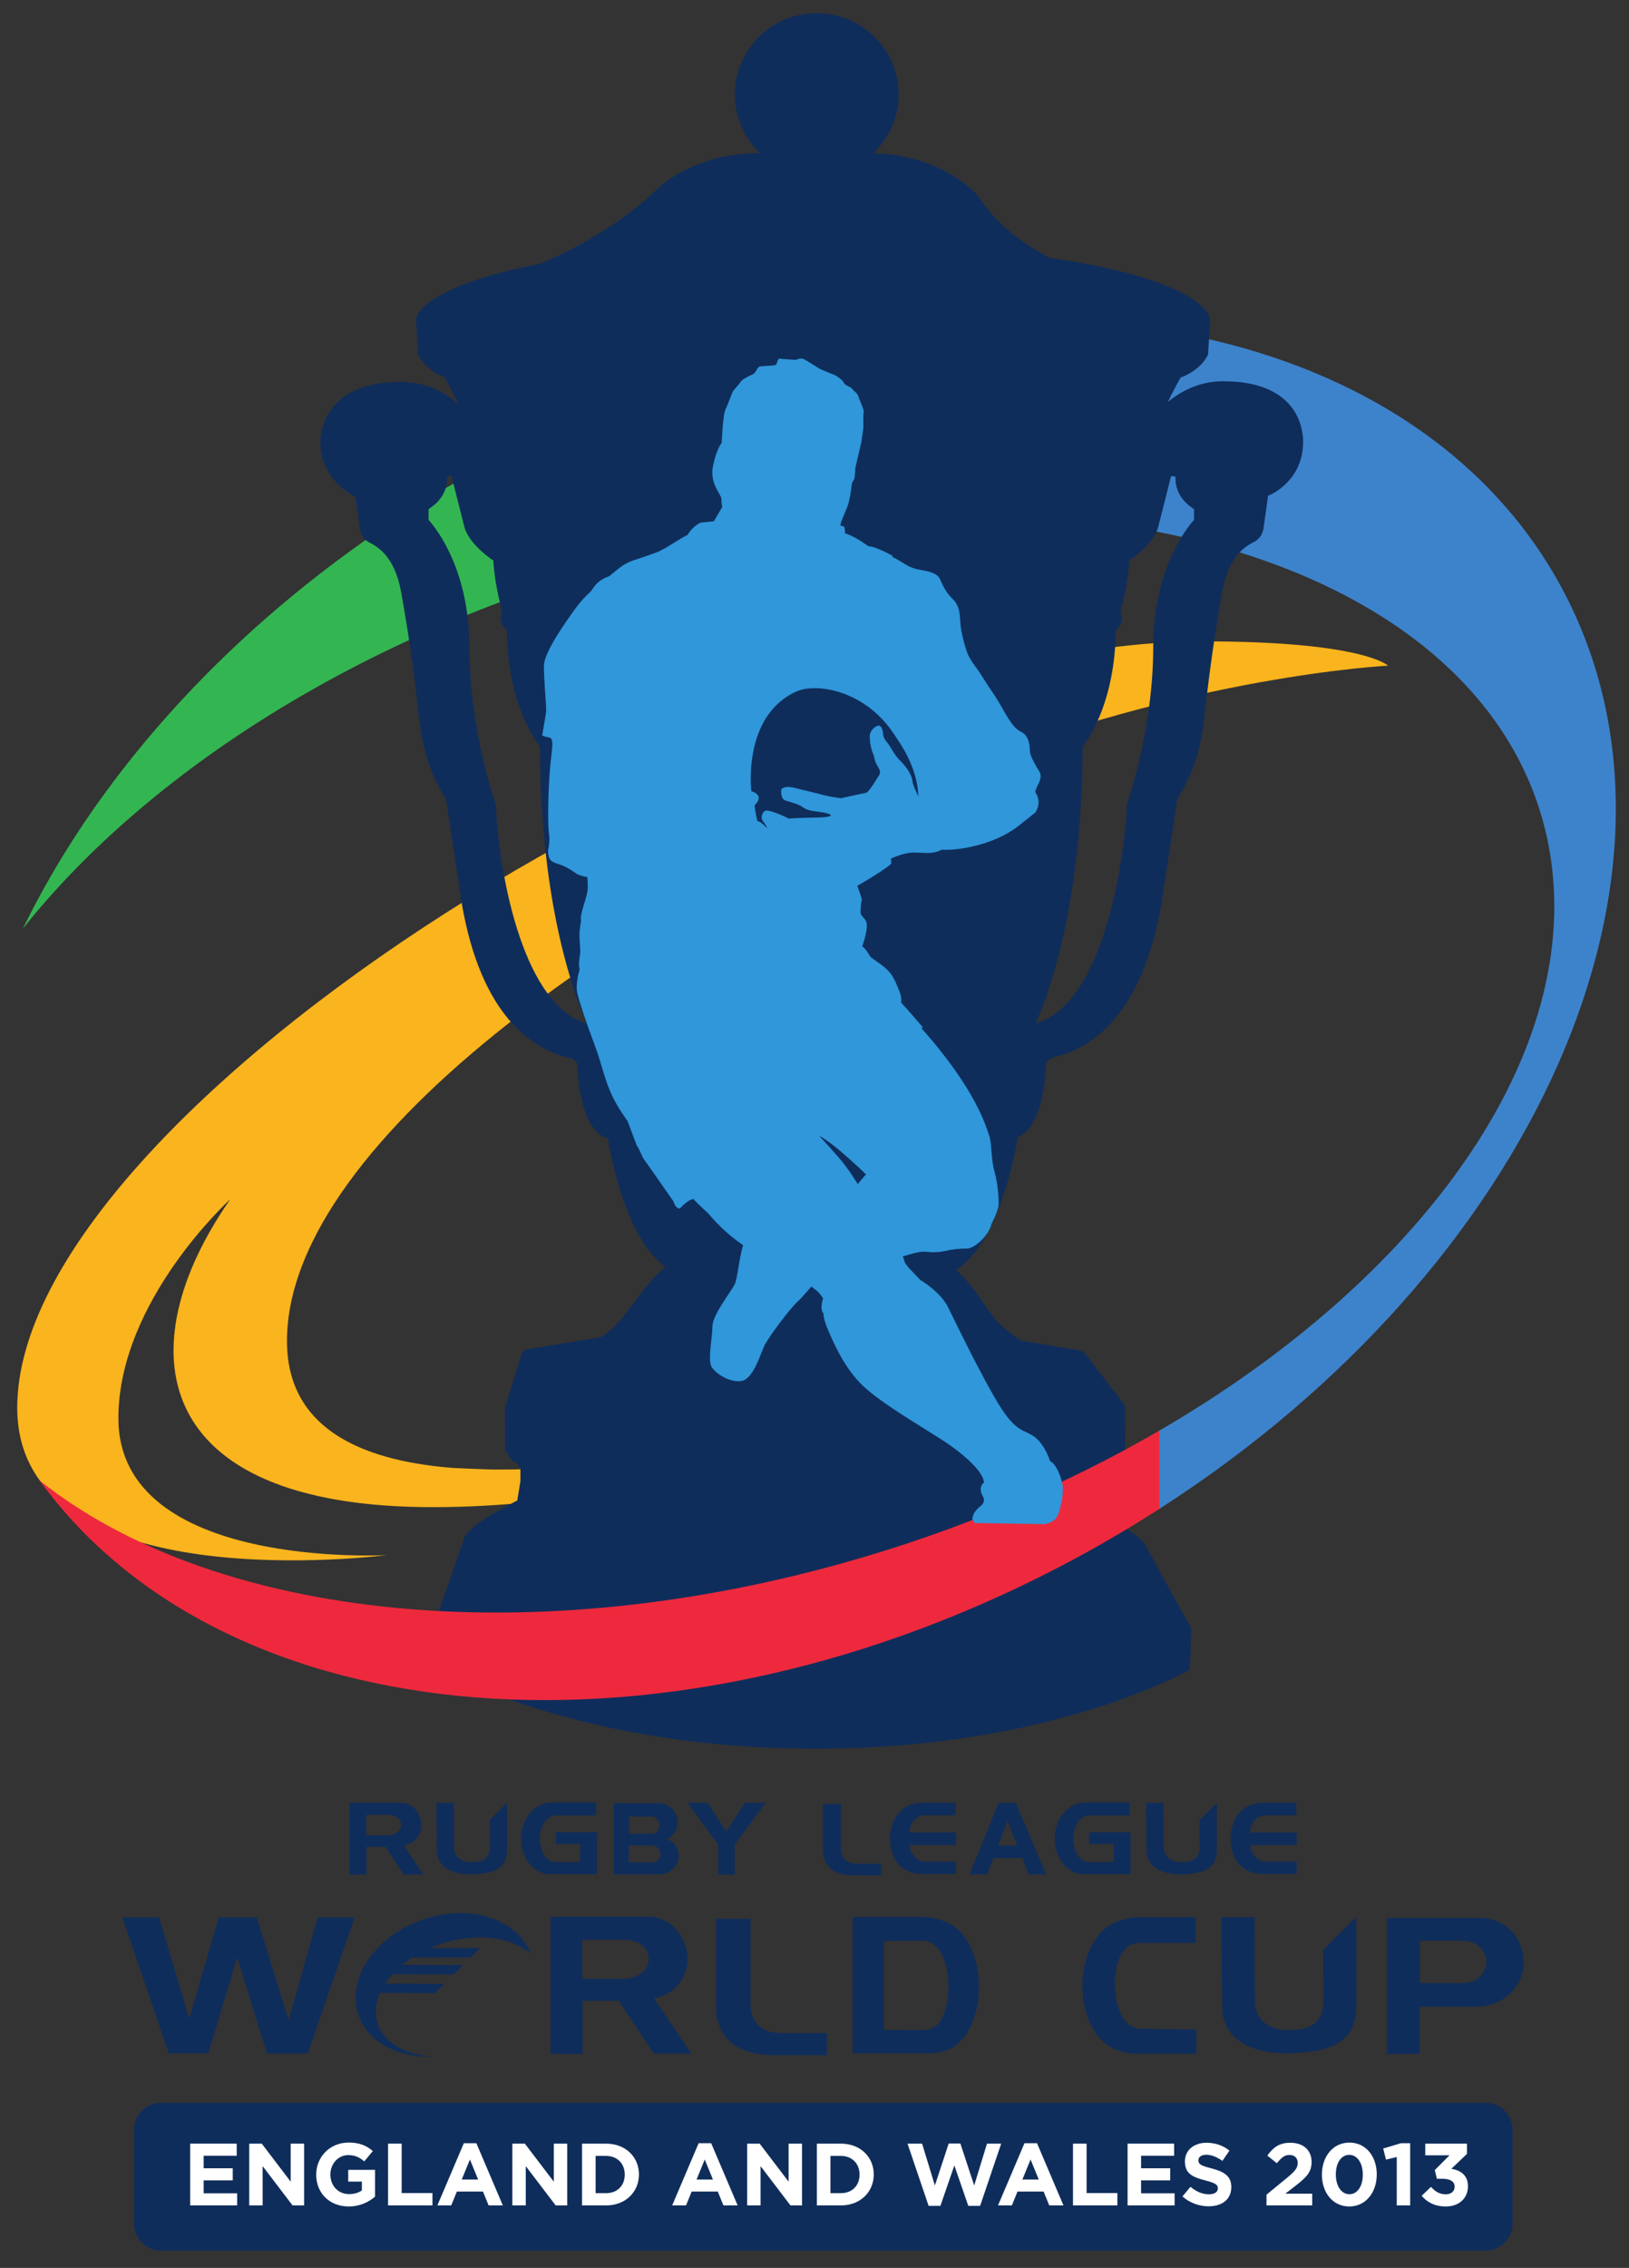 <?xml version="1.0" encoding="UTF-8" standalone="no"?>
<!-- Created with Inkscape (http://www.inkscape.org/) -->

<svg
   xmlns:dc="http://purl.org/dc/elements/1.1/"
   xmlns:cc="http://creativecommons.org/ns#"
   xmlns:rdf="http://www.w3.org/1999/02/22-rdf-syntax-ns#"
   xmlns:svg="http://www.w3.org/2000/svg"
   xmlns="http://www.w3.org/2000/svg"
   version="1.1"
   width="189"
   height="263"
   id="svg2"
   xml:space="preserve"><rect width="100%" height="100%" fill="#333333" stroke="none"/><defs
     id="defs6"><clipPath
       id="clipPath16"><path
         d="m -519.051,514.494 124.243,-794.51 1299.832,203.263 -124.243,794.51"
         id="path18" /></clipPath><clipPath
       id="clipPath22"><path
         d="m 42.52,637.795 841.89,0 0,-596.842 -841.89,0 0,596.842 z"
         id="path24" /></clipPath><clipPath
       id="clipPath28"><path
         d="m 34.016,646.299 858.898,0 0,-612.284 -858.898,0 0,612.284 z"
         id="path30" /></clipPath><clipPath
       id="clipPath34"><path
         d="M 0.03,680.34 926.97,680.34 926.97,0 0.03,0 l 0,680.34 z"
         id="path36" /></clipPath><clipPath
       id="clipPath46"><path
         d="m 344.53,64.471 c 12.233,-34.076 -9.367,-77.069 -55.137,-120.871 22.062,41.443 28.397,83.361 14.883,121.002 -7.159,19.941 -19.382,37.268 -35.741,51.826 39.687,-9.029 66.806,-26.361 75.995,-51.957"
         id="path48" /></clipPath><clipPath
       id="clipPath52"><path
         d="m -519.051,514.494 124.243,-794.51 1299.832,203.263 -124.243,794.51"
         id="path54" /></clipPath><clipPath
       id="clipPath58"><path
         d="m 42.52,637.795 841.89,0 0,-596.842 -841.89,0 0,596.842 z"
         id="path60" /></clipPath><clipPath
       id="clipPath64"><path
         d="m 34.016,646.299 858.898,0 0,-612.284 -858.898,0 0,612.284 z"
         id="path66" /></clipPath><clipPath
       id="clipPath70"><path
         d="M 0.03,680.34 926.97,680.34 926.97,0 0.03,0 l 0,680.34 z"
         id="path72" /></clipPath><linearGradient
       x1="0"
       y1="0"
       x2="1"
       y2="0"
       id="linearGradient76"
       gradientUnits="userSpaceOnUse"
       gradientTransform="matrix(57.346,-159.728,159.728,57.346,275.687,118.998)"
       spreadMethod="pad"><stop
         id="stop78"
         style="stop-color:#00adef;stop-opacity:1"
         offset="0" /><stop
         id="stop80"
         style="stop-color:#0f2d5b;stop-opacity:1"
         offset="1" /></linearGradient><clipPath
       id="clipPath88"><path
         d="m -519.051,514.494 124.243,-794.51 1299.832,203.263 -124.243,794.51"
         id="path90" /></clipPath><clipPath
       id="clipPath94"><path
         d="m 42.52,637.795 841.89,0 0,-596.842 -841.89,0 0,596.842 z"
         id="path96" /></clipPath><clipPath
       id="clipPath100"><path
         d="m 34.016,646.299 858.898,0 0,-612.284 -858.898,0 0,612.284 z"
         id="path102" /></clipPath><clipPath
       id="clipPath106"><path
         d="M 0.03,680.34 926.97,680.34 926.97,0 0.03,0 l 0,680.34 z"
         id="path108" /></clipPath><clipPath
       id="clipPath118"><path
         d="m 34.016,646.299 858.898,0 0,-612.284 -858.898,0 0,612.284 z"
         id="path120" /></clipPath><clipPath
       id="clipPath124"><path
         d="M 0.03,680.34 926.97,680.34 926.97,0 0.03,0 l 0,680.34 z"
         id="path126" /></clipPath><clipPath
       id="clipPath180"><path
         d="m 636.368,566.863 -227.706,0 0,-318.565 227.706,0 0,318.565 z"
         id="path182" /></clipPath><clipPath
       id="clipPath364"><path
         d="m 34.016,646.299 858.898,0 0,-612.284 -858.898,0 0,612.284 z"
         id="path366" /></clipPath><clipPath
       id="clipPath370"><path
         d="M 0.03,680.34 926.97,680.34 926.97,0 0.03,0 l 0,680.34 z"
         id="path372" /></clipPath></defs><g
     transform="matrix(1.25,0,0,-1.25,-388.313,604.001)"
     id="g10"><path
       d="m 403.348,355.976 c 0,0 -26.158,-12.599 -52.536,-12.599 -26.378,0 -28.391,14.848 -18.779,28.575 0,0 -10.394,-9.415 -10.394,-20.328 0,-14.095 24.896,-12.695 24.896,-12.695 0,0 -34.285,-4.481 -34.285,13.672 0,27.561 69.3,71.098 110.097,71.098 14.889,0 17.137,-2.255 17.137,-2.255 0,0 -18.458,-0.91 -40.264,-9.713 -28.41,-11.462 -61.933,-34.003 -61.933,-52.944 0,-7.84 6.454,-11.05 15.322,-11.766 0.286,-0.024 3.413,-0.154 3.699,-0.154 0.057,0 1.815,-10e-4 2.124,0.007 3.305,0.1 11.556,0.498 23.767,3.333 13.445,3.121 21.149,5.768 21.149,5.768"
       id="path174"
       style="fill:#fab41d;fill-opacity:1;fill-rule:nonzero;stroke:none" /><path
       d="m 455.701,428.482 c -6.345,11.908 -18.005,19.726 -32.369,23.138 -2.99,0.709 -6.103,1.205 -9.299,1.53 l 0,-18.598 c 3.235,-0.469 6.344,-1.104 9.299,-1.907 16.321,-4.437 27.959,-13.851 30.886,-27.053 4.202,-19.011 -10.846,-40.53 -35.972,-55.12 l 0,-7.265 c 34.72,22.287 51.407,59.06 37.455,85.275"
       id="path186"
       style="fill:#3d83cc;fill-opacity:1;fill-rule:nonzero;stroke:none" /><path
       d="m 356.353,440.368 c -20.306,-10.952 -35.498,-26.743 -43.573,-43.31 11.537,14.488 31.387,27.237 55.354,33.892 16.404,4.556 32.292,5.577 45.898,3.601 l 0,18.598 c -17.683,1.801 -38.218,-2.283 -57.68,-12.781"
       id="path190"
       style="fill:#33b652;fill-opacity:1;fill-rule:nonzero;stroke:none" /><path
       d="m 421.477,434.977 -0.05,-0.062 c -0.88,-1.005 -3.736,-4.821 -3.736,-11.739 0,-7.6 -2.378,-14.388 -2.403,-14.455 0,0 -0.023,-0.08 -0.04,-0.115 0,-0.037 -0.003,-0.117 -0.003,-0.117 -0.293,-5.993 -2.338,-17.892 -8.003,-20.083 l -0.459,-0.179 0.192,0.451 c 1.53,3.678 4.113,11.835 4.165,25.2 l 0,0.077 0.044,0.048 c 0.687,0.893 2.935,4.28 3.032,10.646 l 0,0.095 0.07,0.064 c 0.248,0.212 0.411,0.483 0.472,0.778 l 0.033,0.3 c 0,0.165 -0.035,0.339 -0.113,0.521 l -0.029,0.062 0.018,0.067 c 0.317,1.209 0.711,2.99 0.796,4.564 l 0.005,0.099 0.082,0.057 c 0.836,0.59 2.291,1.777 2.619,3.113 l 1.181,4.667 0.409,-0.052 -0.008,-0.106 c 0,-1.169 0.549,-2.128 1.627,-2.844 l 0.099,-0.067 0,-0.989 z m -56.811,-46.572 c -5.668,2.191 -7.714,14.09 -8.004,20.081 0,0 -0.006,0.082 -0.006,0.119 -0.014,0.035 -0.041,0.115 -0.041,0.115 -0.021,0.067 -2.401,6.855 -2.401,14.455 0,6.918 -2.855,10.734 -3.734,11.739 l -0.051,0.062 0,0.989 0.091,0.067 c 1.085,0.716 1.632,1.675 1.632,2.844 l -0.003,0.106 0.409,0.052 1.181,-4.667 c 0.33,-1.336 1.783,-2.524 2.619,-3.12 l 0.082,-0.05 0.007,-0.099 c 0.082,-1.574 0.477,-3.355 0.792,-4.564 l 0.016,-0.067 -0.029,-0.062 c -0.072,-0.182 -0.109,-0.356 -0.109,-0.521 l 0.036,-0.3 c 0.058,-0.295 0.222,-0.566 0.469,-0.778 l 0.067,-0.064 0,-0.098 c 0.1,-6.362 2.349,-9.749 3.037,-10.642 l 0.042,-0.048 0,-0.077 c 0.048,-13.365 2.633,-21.527 4.164,-25.2 l 0.191,-0.451 -0.456,0.179 z m 59.516,59.428 c -2.232,0 -3.949,-0.944 -5.132,-1.923 0.363,0.753 0.755,1.51 1.177,2.258 0.496,0.182 1.865,0.784 2.513,2.061 l 0.04,0.074 0.197,3.297 c -0.203,1.353 -3.558,4.062 -14.887,5.675 -0.694,0.356 -1.368,0.748 -1.994,1.161 -3.025,1.988 -4.35,4.155 -4.35,4.155 0,0 -0.012,0.003 -0.025,0.005 -0.115,0.212 -0.256,0.405 -0.433,0.589 -3.358,3.411 -8.057,3.775 -9.583,3.796 1.492,1.412 2.358,3.376 2.358,5.447 0,4.169 -3.408,7.553 -7.605,7.553 -4.191,0 -7.603,-3.384 -7.603,-7.553 0,-2.069 0.87,-4.035 2.357,-5.456 0,0 -1.384,0.081 -3.273,-0.296 -0.533,-0.082 -1.026,-0.188 -1.389,-0.341 -1.771,-0.523 -3.759,-1.467 -5.42,-3.151 l -0.113,-0.113 c -0.022,-0.026 -2.78,-2.663 -7.511,-5.079 -0.91,-0.462 -1.839,-0.891 -2.772,-1.282 -8.702,-1.641 -11.305,-3.979 -11.47,-5.111 l 0.198,-3.305 0.095,-0.168 0.024,-0.04 c 0.639,-1.115 1.806,-1.675 2.333,-1.883 0.474,-0.848 0.91,-1.696 1.316,-2.541 -1.252,1.168 -2.987,2.107 -5.43,2.107 -7.046,0 -7.417,-4.779 -7.417,-5.533 0,-3.519 2.926,-4.96 3.248,-5.099 0.057,-0.419 0.407,-2.848 0.407,-2.86 0.012,-0.16 0.091,-0.958 0.833,-1.375 l 0.149,-0.08 c 0.678,-0.364 2.266,-1.21 2.87,-4.602 0.646,-3.578 1.165,-7.168 1.581,-10.973 0.367,-3.291 0.851,-5.383 2.595,-8.271 0.025,-0.154 1.452,-9.641 1.452,-9.641 1.812,-10.426 6.552,-13.563 10.251,-14.351 0.36,-0.271 0.469,-0.451 0.48,-0.505 0,-0.144 0.064,-6.143 2.81,-6.883 1.416,-7.927 3.869,-10.869 5.358,-11.949 -0.811,-0.543 -1.722,-1.697 -2.948,-3.328 l -1.014,-1.323 c -0.765,-0.963 -1.682,-1.633 -1.965,-1.828 -0.177,-0.031 -6.927,-1.15 -6.927,-1.15 l -0.017,-0.003 c -0.31,-0.079 -0.472,-0.39 -0.472,-0.39 l -1.551,-5.048 0.01,-3.794 c 0,-0.187 0.111,-0.335 0.259,-0.437 0.143,-0.563 0.599,-0.803 0.916,-0.916 0.032,-0.16 0.118,-0.3 0.244,-0.396 l 0,-1.263 c -0.007,-0.063 -0.235,-1.443 -0.289,-1.777 -0.7,-0.356 -3.108,-1.583 -4.241,-2.614 l -0.149,-0.136 c -0.009,-0.008 -0.467,-0.536 -0.467,-0.536 0,0 -2.844,-8.185 -2.844,-8.274 l -0.005,-3.842 c 8.922,-4.701 21.475,-7.628 35.383,-7.628 13.525,0 25.767,2.768 34.636,7.246 0.055,0.102 0.098,0.214 0.106,0.328 0,0 0.137,3.05 0.143,3.085 0.018,0.007 0.005,0.351 0.005,0.351 -0.025,0.195 -0.127,0.422 -0.3,0.686 l -4.163,7.527 -0.695,0.607 c 0,0 -2.385,1.499 -2.833,1.774 0,0.403 10e-4,4.019 10e-4,4.43 0.115,0.082 0.189,0.189 0.227,0.321 0.201,0.064 0.431,0.14 0.431,0.14 l 0.018,0.003 c 0.506,0.2 0.778,0.551 0.894,0.856 0.176,0.126 0.287,0.268 0.287,0.435 l 0.006,3.794 -0.065,0.311 -3.678,4.787 c 0,0 -0.099,0.174 -0.407,0.256 l -0.018,0.004 c 0,0 -5.358,0.901 -5.531,0.93 -1.149,0.793 -2.137,1.479 -3.263,3.182 -1.379,2.098 -2.272,2.976 -2.752,3.35 1.404,0.885 4.193,3.7 5.739,12.355 2.571,0.99 2.61,6.778 2.61,6.835 0.011,0.041 0.122,0.215 0.475,0.489 3.706,0.786 8.442,3.922 10.249,14.339 0,0 1.436,9.503 1.456,9.654 1.745,2.887 2.232,4.975 2.593,8.27 0.422,3.796 0.936,7.387 1.58,10.977 0.611,3.386 2.197,4.235 2.879,4.598 l 0.143,0.076 c 0.743,0.422 0.822,1.219 0.835,1.374 0,0.016 0.352,2.445 0.402,2.866 0.329,0.134 3.254,1.431 3.254,5.019 0,1.363 -0.622,5.612 -7.42,5.612"
       id="path194"
       style="fill:#0f2d5b;fill-opacity:1;fill-rule:nonzero;stroke:none" /><path
       d="m 388.674,338.129 c -30.326,-8.422 -58.726,-4.681 -74.336,7.709 17.27,-23.821 58.657,-27.424 96.173,-7.195 2.667,1.442 5.244,2.967 7.735,4.563 l 0,7.266 c -8.763,-5.089 -18.746,-9.336 -29.572,-12.343"
       id="path198"
       style="fill:#ee293d;fill-opacity:1;fill-rule:nonzero;stroke:none" /><path
       d="m 451.048,276.909 c 0,-1.387 -1.123,-2.508 -2.508,-2.508 l -122.947,0 c -1.386,0 -2.509,1.121 -2.509,2.508 l 0,8.702 c 0,1.385 1.123,2.506 2.509,2.506 l 122.947,0 c 1.385,0 2.508,-1.121 2.508,-2.506 l 0,-8.702"
       id="path202"
       style="fill:#0f2d5b;fill-opacity:1;fill-rule:nonzero;stroke:none" /><path
       d="m 344.647,314.831 0,-1.903 2.005,0 c 0.484,0 1.222,0.29 1.222,0.945 -0.011,0.631 -0.511,0.958 -1.268,0.958 l -1.959,0 z m 3.236,1.121 c 1.057,0 1.886,-0.948 1.886,-2.143 -0.063,-0.956 -0.72,-1.674 -1.632,-1.832 l 1.813,-2.68 -1.833,0 -1.694,2.564 -1.76,0 0,-2.58 -1.565,0 0,6.67 4.784,0"
       id="path206"
       style="fill:#0f2d5b;fill-opacity:1;fill-rule:nonzero;stroke:none" /><path
       d="m 351.15,315.934 1.622,0 0.021,-4.065 c 0,-1.174 1.009,-1.43 1.604,-1.43 0.83,0.008 1.722,0.134 1.722,1.44 l -0.01,2.468 1.604,1.596 0,-4.4 c 0,-1.933 -1.666,-2.18 -3.215,-2.236 -0.076,0 -0.147,0 -0.209,0 -1.495,0 -3.102,0.566 -3.102,2.305 l -0.035,4.322"
       id="path210"
       style="fill:#0f2d5b;fill-opacity:1;fill-rule:nonzero;stroke:none" /><path
       d="m 359.016,312.634 c 0,1.74 1.196,3.355 2.917,3.355 l 4.056,0 0,-1.213 -3.671,0 c -1.023,0 -1.55,-1.092 -1.57,-2.124 0,-1.041 0.495,-2.205 1.533,-2.205 l 2.206,0 0,1.679 -2.252,0 0,1.091 3.836,0 0,-3.89 -4.355,0 c -1.66,0 -2.7,1.63 -2.7,3.307"
       id="path214"
       style="fill:#0f2d5b;fill-opacity:1;fill-rule:nonzero;stroke:none" /><path
       d="m 369.052,314.669 0,-1.597 2.15,0.008 c 0.392,0 0.665,0.356 0.665,0.757 0,0.43 -0.319,0.833 -0.747,0.833 l -2.069,0 z m -0.034,-2.692 0,-1.55 2.258,0 c 0.382,0 0.655,0.337 0.674,0.73 0,0.454 -0.32,0.82 -0.729,0.82 l -2.203,0 z m -1.407,-2.67 0,6.607 4.073,0 c 0.942,0 1.748,-0.6 1.859,-1.54 0.01,-0.081 0.01,-0.153 0.01,-0.227 0,-0.682 -0.354,-1.257 -1.011,-1.557 0.677,-0.249 1.067,-0.767 1.104,-1.495 0,-1.03 -0.83,-1.788 -1.778,-1.788 l -4.256,0"
       id="path218"
       style="fill:#0f2d5b;fill-opacity:1;fill-rule:nonzero;stroke:none" /><path
       d="m 374.459,315.943 1.897,0 1.703,-2.662 1.734,2.67 1.931,0 -2.881,-3.856 0,-2.805 -1.54,0 0,2.805 -2.844,3.847"
       id="path222"
       style="fill:#0f2d5b;fill-opacity:1;fill-rule:nonzero;stroke:none" /><path
       d="m 388.714,311.695 c 0,-0.38 0.073,-0.627 0.291,-0.91 0.338,-0.426 0.785,-0.492 1.333,-0.492 l 2.094,0 0,-1.077 -2.36,0 c -1.203,0 -2.316,0.222 -2.817,1.286 -0.182,0.409 -0.227,0.683 -0.227,1.147 l 0,4.205 1.686,0 0,-4.159"
       id="path226"
       style="fill:#0f2d5b;fill-opacity:1;fill-rule:nonzero;stroke:none" /><path
       d="m 394.78,309.684 c -1.024,0.499 -1.523,1.702 -1.523,2.923 0,1.214 0.51,2.442 1.523,2.981 0.573,0.291 0.974,0.364 1.613,0.364 l 2.96,0 0,-1.165 -2.732,0 c -0.467,0 -0.792,-0.117 -1.116,-0.457 -0.308,-0.328 -0.414,-0.656 -0.414,-1.129 l 4.297,0 0,-1.169 -4.284,0 c 0,-0.42 0.111,-0.71 0.387,-1.011 0.281,-0.325 0.58,-0.528 1.027,-0.528 l 2.87,0 0,-1.147 -3.188,0 c -0.566,0 -0.91,0.091 -1.421,0.338"
       id="path230"
       style="fill:#0f2d5b;fill-opacity:1;fill-rule:nonzero;stroke:none" /><path
       d="m 403.31,311.977 1.749,0 -0.893,2.315 -0.856,-2.315 z m 0.027,3.974 1.594,0 2.826,-6.644 -1.64,0 -0.557,1.513 -2.698,0 -0.59,-1.513 -1.624,0 2.689,6.644"
       id="path234"
       style="fill:#0f2d5b;fill-opacity:1;fill-rule:nonzero;stroke:none" /><path
       d="m 408.538,312.634 c 0,1.74 1.193,3.355 2.915,3.355 l 4.056,0 0,-1.213 -3.672,0 c -1.018,0 -1.549,-1.092 -1.568,-2.124 0,-1.041 0.492,-2.205 1.531,-2.205 l 2.207,0 0,1.679 -2.253,0 0,1.091 3.838,0 0,-3.89 -4.357,0 c -1.659,0 -2.696,1.63 -2.696,3.307"
       id="path238"
       style="fill:#0f2d5b;fill-opacity:1;fill-rule:nonzero;stroke:none" /><path
       d="m 417.031,315.934 1.623,0 0.018,-4.065 c 0,-1.174 1.013,-1.43 1.606,-1.43 0.829,0.008 1.723,0.134 1.723,1.44 l -0.01,2.468 1.605,1.596 0,-4.4 c 0,-1.933 -1.67,-2.18 -3.218,-2.236 -0.073,0 -0.147,0 -0.21,0 -1.495,0 -3.099,0.566 -3.099,2.305 l -0.036,4.322"
       id="path242"
       style="fill:#0f2d5b;fill-opacity:1;fill-rule:nonzero;stroke:none" /><path
       d="m 426.39,309.684 c -1.018,0.499 -1.52,1.702 -1.52,2.923 0,1.214 0.511,2.442 1.52,2.981 0.578,0.291 0.979,0.364 1.615,0.364 l 2.963,0 0,-1.165 -2.734,0 c -0.465,0 -0.794,-0.117 -1.112,-0.457 -0.311,-0.328 -0.421,-0.656 -0.421,-1.129 l 4.304,0 0,-1.169 -4.284,0 c 0,-0.42 0.109,-0.71 0.381,-1.011 0.283,-0.325 0.585,-0.528 1.03,-0.528 l 2.873,0 0,-1.147 -3.19,0 c -0.564,0 -0.912,0.091 -1.424,0.338"
       id="path246"
       style="fill:#0f2d5b;fill-opacity:1;fill-rule:nonzero;stroke:none" /><path
       d="m 322.01,305.311 3.409,0 2.797,-9.406 2.73,9.406 3.548,0 2.954,-9.544 2.679,9.544 3.443,0 -4.35,-12.622 -3.788,0 -2.766,8.921 -2.674,-8.902 -3.673,0 -4.31,12.604"
       id="path250"
       style="fill:#0f2d5b;fill-opacity:1;fill-rule:nonzero;stroke:none" /><path
       d="m 364.696,303.243 0,-3.634 3.824,0 c 0.925,0 2.333,0.555 2.333,1.806 -0.019,1.198 -0.975,1.828 -2.418,1.828 l -3.739,0 z m 6.173,2.136 c 2.015,0 3.6,-1.806 3.6,-4.085 -0.121,-1.825 -1.374,-3.197 -3.113,-3.493 l 3.46,-5.113 -3.495,0 -3.233,4.886 -3.354,0 0,-4.924 -2.993,0 0,12.727 9.128,0"
       id="path254"
       style="fill:#0f2d5b;fill-opacity:1;fill-rule:nonzero;stroke:none" /><path
       d="m 380.316,297.259 c 0,-0.729 0.139,-1.2 0.557,-1.738 0.645,-0.817 1.496,-0.938 2.541,-0.938 l 3.998,0 0,-2.053 -4.502,0 c -2.297,0 -4.415,0.419 -5.375,2.453 -0.346,0.783 -0.431,1.304 -0.431,2.191 l 0,8.013 3.213,0 0,-7.928"
       id="path258"
       style="fill:#0f2d5b;fill-opacity:1;fill-rule:nonzero;stroke:none" /><path
       d="m 392.683,303.121 0,-8.242 3.72,-0.018 c 1.738,0 2.226,2.139 2.279,3.913 0,2.137 -0.644,4.381 -2.522,4.381 l -3.476,-0.035 z m -2.904,-10.414 0.016,12.658 6.329,0 c 0.905,0 1.409,-0.122 2.227,-0.418 2.122,-0.8 3.166,-3.462 3.166,-6.085 0,-2.78 -1.185,-5.547 -3.532,-6.032 -0.573,-0.109 -0.904,-0.123 -1.493,-0.123 l -6.712,0"
       id="path262"
       style="fill:#0f2d5b;fill-opacity:1;fill-rule:nonzero;stroke:none" /><path
       d="m 414.503,292.95 c -2.259,0.693 -3.388,3.338 -3.388,5.999 0,2.521 1.025,5.059 3.11,5.931 0.871,0.343 1.46,0.465 2.418,0.465 l 4.987,0 0,-2.397 -5.179,0 c -1.705,0 -2.313,-1.948 -2.313,-3.739 0,-0.175 0,-0.332 0.016,-0.523 0.105,-1.738 0.731,-3.702 2.436,-3.702 l 5.096,-0.072 0,-2.24 -5.53,0 c -0.644,0 -1.045,0.085 -1.652,0.279"
       id="path266"
       style="fill:#0f2d5b;fill-opacity:1;fill-rule:nonzero;stroke:none" /><path
       d="m 424.01,305.345 3.091,0 0.036,-7.755 c 0,-2.24 1.929,-2.728 3.061,-2.728 1.582,0.018 3.287,0.259 3.287,2.749 l -0.018,4.691 3.061,3.064 0,-8.397 c 0,-3.689 -3.183,-4.159 -6.14,-4.261 -0.137,0 -0.276,0 -0.397,0 -2.853,0 -5.914,1.078 -5.914,4.395 l -0.066,8.243"
       id="path270"
       style="fill:#0f2d5b;fill-opacity:1;fill-rule:nonzero;stroke:none" /><path
       d="m 442.442,303.155 0,-3.929 4.086,0 c 1.147,0 2.085,0.887 2.085,2.033 -0.031,1.149 -1.095,1.896 -2.188,1.896 l -3.982,0 z m 5.476,2.119 c 2.922,0 4.173,-2.327 4.173,-4.168 -0.051,-2.245 -2.017,-4.07 -4.31,-4.07 l -5.357,0 0,-4.385 -3.042,0 0,12.623 8.536,0"
       id="path274"
       style="fill:#0f2d5b;fill-opacity:1;fill-rule:nonzero;stroke:none" /><path
       d="m 359.929,301.892 c -1.099,3.084 -5.15,4.605 -9.404,3.418 -4.505,-1.26 -7.527,-5.085 -6.744,-8.54 0.63,-2.802 3.573,-4.503 7.068,-4.373 -2.688,0.155 -4.786,1.408 -5.229,3.398 -0.185,0.826 -0.064,1.684 0.306,2.522 l 5.099,-0.036 0.869,0.871 -5.487,0.035 c 0.193,0.291 0.415,0.577 0.663,0.852 l 5.692,-0.016 0.871,0.874 -5.641,0.013 c 0.29,0.238 0.604,0.465 0.936,0.682 l 5.408,0.003 0.876,0.874 -4.638,-0.003 c 0.506,0.219 1.043,0.412 1.6,0.566 3.166,0.872 6.169,0.352 7.755,-1.141"
       id="path278"
       style="fill:#0f2d5b;fill-opacity:1;fill-rule:nonzero;stroke:none" /><path
       d="m 390.268,373.354 c 0,0 -0.613,0.989 -1.222,1.789 -0.601,0.8 -2.369,2.694 -2.369,2.694 1.559,-0.833 4.347,-3.587 4.347,-3.587 l -0.756,-0.895 z m -6.384,33.899 c 0,0 -1.665,0.833 -2.172,0.738 -0.208,-0.04 -0.541,-0.547 -0.252,-0.961 0.292,-0.418 0.292,-0.418 0.292,-0.418 l 0.133,-0.268 c 0,0 -0.696,0.722 -0.934,0.675 0,0 -0.227,0.929 -0.259,1.484 0,0 1.037,0.876 -0.306,1.299 0,0 -0.855,6.976 4.182,9.247 1.839,0.83 6.464,0.146 9.168,-4.121 0.366,-0.555 2.05,-2.786 2.156,-5.593 0,0 -0.534,1.019 -0.557,1.428 -0.018,0.408 -0.451,1.209 -1.116,1.851 -0.662,0.639 -0.947,1.469 -1.323,1.811 0,0 -0.259,0.364 -0.271,0.598 l -0.014,0.235 c 0,0 -0.098,0.687 -0.454,0.62 -0.358,-0.068 -0.814,-0.536 -0.786,-1.063 0.027,-0.525 0.121,-1.187 0.388,-1.696 0,0 0.057,-0.521 0.319,-0.942 0.264,-0.424 0.336,-0.673 0.139,-0.946 -0.198,-0.274 -0.885,-1.525 -1.209,-1.588 -0.33,-0.061 -1.609,-0.335 -2.29,-0.496 0,0 -1.119,0.141 -1.669,0.302 -0.549,0.16 -1.217,0.3 -1.888,0.465 -0.67,0.17 -1.559,0.498 -1.989,0.064 0,0 -0.136,-0.88 0.387,-1.046 0.521,-0.167 1.22,-0.327 1.626,-0.633 0.403,-0.306 0.978,-0.347 1.521,-0.418 0.547,-0.072 1.064,-0.211 1.071,-0.326 0,0 -0.022,-0.151 -0.981,-0.19 -0.959,-0.033 -2.373,-0.038 -2.911,-0.112 z m 24.244,-59.635 c 0,0 -0.478,1.573 -1.477,2.294 -0.997,0.716 -1.677,0.339 -3.357,3.096 -1.671,2.765 -3.923,7.451 -4.643,8.91 -0.718,1.458 -2.59,2.543 -2.59,2.543 l -1.088,1.147 -0.302,0.399 -0.224,0.63 c 0,0 1.388,0.448 1.891,0.442 0.505,-0.012 1.073,-0.139 1.921,0.042 0.841,0.189 1.483,0.255 2.125,0.241 0.635,-0.01 2.002,1.104 2.29,2.273 0,0 0.663,1.278 0.672,1.828 0.006,0.546 -0.076,1.954 -0.394,3.056 -0.321,1.095 -0.231,2.623 -0.489,3.329 -0.26,0.708 -1.112,4.158 -6.312,9.987 l 0.171,0.04 c 0,0 -1.624,1.899 -2.025,2.298 0,0 0.076,0.471 -0.147,1.018 -0.233,0.553 -0.425,1.103 -0.785,1.619 -0.364,0.514 -0.929,0.912 -1.399,1.232 -0.466,0.32 -0.532,0.401 -0.532,0.401 0,0 -0.458,0.825 -0.758,0.948 0,0 0.421,1.128 0.435,1.905 0.012,0.787 -0.598,0.755 -0.589,1.343 0.01,0.586 0.122,1.129 0.122,1.129 0,0 -0.176,0.607 -0.419,1.255 1.813,1.036 3.169,1.961 3.147,2.085 l -0.017,0.44 c 0,0 1.198,0.584 2.208,0.562 1.013,-0.018 1.671,-0.176 2.513,0.269 0,0 0.851,-0.098 2.281,0.174 1.426,0.27 3.346,0.849 4.873,2.061 1.524,1.212 1.524,1.212 1.524,1.212 0,0 0.674,0.909 -0.025,1.907 l 0.189,0.529 c 0,0 0.536,0.814 0.224,1.32 -0.315,0.507 -0.871,1.46 -0.892,1.88 -0.024,0.423 -0.005,1.487 -0.892,1.883 -0.885,0.4 -1.709,2.366 -2.41,3.366 -0.7,1.003 -1.179,1.83 -1.489,2.266 -0.31,0.437 -0.699,0.928 -0.94,1.452 -0.243,0.518 -0.687,2.131 -0.729,2.973 -0.046,0.842 -0.085,1.611 -0.693,2.203 -0.608,0.592 -0.93,1.239 -1.094,1.633 -0.166,0.394 -0.263,0.822 -1.866,1.082 -1.327,0.217 -1.567,0.719 -2.659,1.207 0.042,0.106 0.005,0.169 -0.124,0.182 0,0 -1.435,0.806 -2.107,0.814 0,0 -1.299,0.974 -2.174,1.197 0.016,0.135 0.029,0.434 -0.096,0.64 0,0 -0.137,0.033 -0.326,0.084 0.006,0.027 0.009,0.053 0.012,0.074 0.008,0.293 0.598,1.461 0.729,1.946 0.134,0.487 0.259,1.187 0.298,1.645 0.046,0.463 0.166,0.439 0.244,0.637 0.08,0.199 0.108,1.045 0.108,1.045 l 0.56,2.402 c 0,0 0.128,0.956 0.165,1.161 0.039,0.204 0.017,0.762 0.017,0.762 0,0 -0.003,0.683 0.031,0.888 0.036,0.205 -0.449,1.231 -0.529,1.502 -0.077,0.267 -0.43,0.416 -0.524,0.605 -0.093,0.188 -0.739,0.349 -0.783,0.57 -0.042,0.221 -0.793,0.741 -0.957,0.773 -0.162,0.026 -1.294,0.534 -1.294,0.534 0,0 -0.944,0.598 -1.364,0.844 -0.42,0.25 -0.805,-0.021 -0.805,-0.021 0,0 -1.336,0.076 -1.54,0.115 -0.204,0.037 -0.214,-0.47 -0.357,-0.572 -0.144,-0.1 -1.365,-0.091 -1.553,-0.181 -0.183,-0.095 -0.312,-0.579 -0.587,-0.702 -0.276,-0.116 -0.968,-0.456 -1.089,-0.647 -0.117,-0.192 -0.54,-0.664 -0.698,-0.85 -0.164,-0.184 -0.487,-1.273 -0.739,-1.735 -0.253,-0.462 -0.358,-3.125 -0.358,-3.125 0,0 -0.469,-0.506 -0.808,-2.144 -0.341,-1.639 0.788,-2.646 0.783,-3.07 -0.005,-0.423 0.08,-0.723 0.08,-0.723 l -0.78,-1.336 c -0.725,-0.072 -1.185,-0.12 -1.185,-0.12 l -0.145,-0.048 c -0.082,-0.045 -0.599,-0.336 -0.989,-0.911 l -0.018,0 c -0.041,-0.064 -0.082,-0.125 -0.117,-0.197 0,0 -0.238,-0.07 -1.187,-0.682 -0.953,-0.613 -1.325,-0.761 -1.531,-0.876 0,0 -1.119,-0.416 -2.169,-0.749 -0.967,-0.31 -1.345,-0.671 -2.364,-1.51 -0.533,-0.191 -1.031,-0.455 -1.421,-0.994 -0.094,-0.133 -0.202,-0.281 -0.312,-0.437 -0.48,-0.429 -0.921,-0.893 -1.426,-1.583 -0.963,-1.32 -2.891,-4.065 -2.91,-5.275 -0.008,-0.532 0.033,-1.286 0.078,-2.011 0.063,-0.926 0.131,-1.808 0.128,-2.137 -0.005,-0.354 -0.206,-1.342 -0.369,-2.326 0.016,-0.01 0.03,-0.023 0.05,-0.032 0.718,-0.359 1.08,0.289 0.791,-1.939 -0.287,-2.227 -0.357,-6.106 -0.216,-7.112 0.122,-0.845 -0.061,-1.33 -0.08,-1.68 0.009,-0.093 0.018,-0.186 0.024,-0.274 0.06,-0.319 0.098,-0.578 0.561,-0.773 0.506,-0.217 0.936,-0.217 2.017,-1.009 0.18,-0.13 0.553,-0.246 1.048,-0.342 10e-4,-0.059 0.005,-0.113 0.007,-0.164 l 0.031,-0.755 c -0.005,-0.942 -0.797,-2.52 -0.624,-3.115 0,0 -0.142,-0.748 -0.152,-1.266 -0.007,-0.514 0.082,-1.23 0.073,-1.63 -10e-4,-0.396 -0.212,-0.901 -0.057,-1.658 0,0 -0.43,-1.299 -0.203,-2.221 0.222,-0.916 0.795,-2.627 1.608,-4.782 0.663,-1.753 0.974,-3.594 1.926,-5.298 0.213,-0.384 0.44,-0.755 0.689,-1.114 0.148,-0.203 0.261,-0.384 0.368,-0.559 l 0.039,0 0.882,-2.353 c 0.268,-0.331 0.454,-0.975 0.66,-1.263 0.923,-1.262 1.929,-2.762 2.72,-3.868 0,0 0.161,-0.513 0.395,-0.633 l 0.201,-0.08 c 0,0 0.684,0.769 1.194,0.88 0.507,0.108 0.099,0 0.099,0 0,0 0.529,-0.566 1.372,-1.328 0.581,-0.695 1.692,-1.899 3.218,-2.932 -0.403,-1.447 -0.519,-3.126 -0.782,-3.65 -0.354,-0.704 -2.059,-2.828 -2.059,-3.889 0,-1.059 -0.483,-3.204 -0.039,-3.822 0.443,-0.621 1.683,-1.416 2.746,-1.237 1.063,0.173 1.725,2.407 2.083,3.203 0.35,0.798 2.498,3.627 3.12,4.157 0.206,0.176 0.704,0.732 1.273,1.39 0.203,-0.146 0.391,-0.293 0.571,-0.439 0.234,-0.244 0.42,-0.47 0.517,-0.673 0,0 -0.352,-0.892 0.044,-1.406 0,0 -0.077,-0.39 0.512,-1.728 0.586,-1.338 1.659,-3.741 3.557,-5.33 1.894,-1.596 4.699,-3.205 6.931,-4.648 2.236,-1.442 3.897,-3.073 3.884,-3.966 0,0 -0.652,-0.384 -0.024,-1.409 0,0 0.126,-0.431 -0.214,-0.701 -0.34,-0.268 -0.818,-0.691 -0.83,-1.279 l 0.201,-0.352 6.462,-0.102 c 0,0 0.674,0.066 1.052,0.491 0.377,0.429 0.492,1.327 0.492,1.327 0,0 0.179,0.502 0.189,1.401 0.016,0.901 -0.671,2.472 -1.173,2.599"
       id="path282"
       style="fill:#2f97da;fill-opacity:1;fill-rule:nonzero;stroke:none" /><path
       d="m 328.3,278.597 0,5.73 4.322,0 0,-1.122 -3.07,0 0,-1.162 2.702,0 0,-1.121 -2.702,0 0,-1.204 3.111,0 0,-1.121 -4.363,0"
       id="path286"
       style="fill:#ffffff;fill-opacity:1;fill-rule:nonzero;stroke:none" /><path
       d="m 337.805,278.597 -2.776,3.643 0,-3.643 -1.245,0 0,5.73 1.163,0 2.685,-3.528 0,3.528 1.244,0 0,-5.73 -1.071,0"
       id="path290"
       style="fill:#ffffff;fill-opacity:1;fill-rule:nonzero;stroke:none" /><path
       d="m 343.012,278.499 c -1.785,0 -3.012,1.252 -3.012,2.947 l 0,0.017 c 0,1.629 1.269,2.964 3.004,2.964 1.032,0 1.654,-0.279 2.251,-0.786 l -0.794,-0.959 c -0.442,0.369 -0.835,0.582 -1.499,0.582 -0.917,0 -1.645,-0.811 -1.645,-1.785 l 0,-0.016 c 0,-1.047 0.72,-1.817 1.735,-1.817 0.459,0 0.867,0.115 1.187,0.343 l 0,0.818 -1.268,0 0,1.089 2.489,0 0,-2.488 c -0.59,-0.499 -1.4,-0.909 -2.447,-0.909"
       id="path294"
       style="fill:#ffffff;fill-opacity:1;fill-rule:nonzero;stroke:none" /><path
       d="m 346.67,278.597 0,5.73 1.262,0 0,-4.584 2.857,0 0,-1.146 -4.119,0"
       id="path298"
       style="fill:#ffffff;fill-opacity:1;fill-rule:nonzero;stroke:none" /><path
       d="m 354.268,282.854 -0.76,-1.858 1.522,0 -0.762,1.858 z m 1.735,-4.257 -0.524,1.285 -2.423,0 -0.523,-1.285 -1.286,0 2.456,5.771 1.163,0 2.456,-5.771 -1.319,0"
       id="path302"
       style="fill:#ffffff;fill-opacity:1;fill-rule:nonzero;stroke:none" /><path
       d="m 362.226,278.597 -2.775,3.643 0,-3.643 -1.245,0 0,5.73 1.161,0 2.685,-3.528 0,3.528 1.245,0 0,-5.73 -1.073,0"
       id="path306"
       style="fill:#ffffff;fill-opacity:1;fill-rule:nonzero;stroke:none" /><path
       d="m 368.637,281.462 c 0,1.015 -0.697,1.727 -1.728,1.727 l -0.974,0 0,-3.455 0.974,0 c 1.032,0 1.728,0.696 1.728,1.711 l 0,0.016 z m -1.728,-2.865 -2.234,0 0,5.73 2.234,0 c 1.801,0 3.046,-1.236 3.046,-2.849 l 0,-0.016 c 0,-1.613 -1.245,-2.865 -3.046,-2.865"
       id="path310"
       style="fill:#ffffff;fill-opacity:1;fill-rule:nonzero;stroke:none" /><path
       d="m 376.062,282.854 -0.76,-1.858 1.522,0 -0.762,1.858 z m 1.735,-4.257 -0.524,1.285 -2.423,0 -0.523,-1.285 -1.287,0 2.457,5.771 1.163,0 2.456,-5.771 -1.319,0"
       id="path314"
       style="fill:#ffffff;fill-opacity:1;fill-rule:nonzero;stroke:none" /><path
       d="m 384.02,278.597 -2.775,3.643 0,-3.643 -1.245,0 0,5.73 1.162,0 2.685,-3.528 0,3.528 1.245,0 0,-5.73 -1.073,0"
       id="path318"
       style="fill:#ffffff;fill-opacity:1;fill-rule:nonzero;stroke:none" /><path
       d="m 390.431,281.462 c 0,1.015 -0.696,1.727 -1.727,1.727 l -0.974,0 0,-3.455 0.974,0 c 1.032,0 1.727,0.696 1.727,1.711 l 0,0.016 z m -1.727,-2.865 -2.235,0 0,5.73 2.235,0 c 1.8,0 3.045,-1.236 3.045,-2.849 l 0,-0.016 c 0,-1.613 -1.245,-2.865 -3.045,-2.865"
       id="path322"
       style="fill:#ffffff;fill-opacity:1;fill-rule:nonzero;stroke:none" /><path
       d="m 401.623,278.556 -1.098,0 -1.293,3.749 -1.294,-3.749 -1.096,0 -1.957,5.771 1.351,0 1.187,-3.88 1.285,3.897 1.08,0 1.285,-3.897 1.187,3.88 1.318,0 -1.955,-5.771"
       id="path326"
       style="fill:#ffffff;fill-opacity:1;fill-rule:nonzero;stroke:none" /><path
       d="m 406.304,282.854 -0.76,-1.858 1.523,0 -0.762,1.858 z m 1.736,-4.257 -0.524,1.285 -2.423,0 -0.524,-1.285 -1.285,0 2.456,5.771 1.163,0 2.456,-5.771 -1.319,0"
       id="path330"
       style="fill:#ffffff;fill-opacity:1;fill-rule:nonzero;stroke:none" /><path
       d="m 410.243,278.597 0,5.73 1.262,0 0,-4.584 2.856,0 0,-1.146 -4.118,0"
       id="path334"
       style="fill:#ffffff;fill-opacity:1;fill-rule:nonzero;stroke:none" /><path
       d="m 415.31,278.597 0,5.73 4.322,0 0,-1.122 -3.069,0 0,-1.162 2.702,0 0,-1.121 -2.702,0 0,-1.204 3.11,0 0,-1.121 -4.363,0"
       id="path338"
       style="fill:#ffffff;fill-opacity:1;fill-rule:nonzero;stroke:none" /><path
       d="m 422.835,278.515 c -0.868,0 -1.744,0.302 -2.431,0.916 l 0.744,0.893 c 0.516,-0.425 1.057,-0.695 1.712,-0.695 0.515,0 0.826,0.205 0.826,0.54 l 0,0.016 c 0,0.32 -0.197,0.483 -1.155,0.729 -1.154,0.295 -1.899,0.614 -1.899,1.752 l 0,0.016 c 0,1.04 0.835,1.727 2.005,1.727 0.835,0 1.548,-0.262 2.128,-0.729 l -0.654,-0.95 c -0.508,0.353 -1.007,0.566 -1.49,0.566 -0.483,0 -0.737,-0.222 -0.737,-0.5 l 0,-0.016 c 0,-0.376 0.246,-0.5 1.236,-0.753 1.163,-0.304 1.817,-0.721 1.817,-1.719 l 0,-0.017 c 0,-1.138 -0.867,-1.776 -2.103,-1.776"
       id="path342"
       style="fill:#ffffff;fill-opacity:1;fill-rule:nonzero;stroke:none" /><path
       d="m 429.162,282.51 -0.883,0.712 c 0.564,0.769 1.112,1.187 2.137,1.187 1.219,0 1.973,-0.704 1.973,-1.776 0,-0.959 -0.492,-1.441 -1.508,-2.228 l -0.932,-0.72 2.496,0 0,-1.089 -4.241,0 0,0.999 1.907,1.563 c 0.712,0.59 0.991,0.901 0.991,1.376 0,0.483 -0.32,0.745 -0.77,0.745 -0.442,0 -0.745,-0.245 -1.172,-0.769"
       id="path346"
       style="fill:#ffffff;fill-opacity:1;fill-rule:nonzero;stroke:none" /><path
       d="m 435.884,283.287 c -0.762,0 -1.245,-0.76 -1.245,-1.816 0,-1.056 0.5,-1.835 1.26,-1.835 0.762,0 1.245,0.77 1.245,1.817 0,1.048 -0.499,1.834 -1.261,1.834 z m 0,-4.789 c -1.531,0 -2.538,1.286 -2.538,2.955 0,1.67 1.023,2.972 2.554,2.972 1.531,0 2.538,-1.286 2.538,-2.954 0,-1.671 -1.023,-2.973 -2.554,-2.973"
       id="path350"
       style="fill:#ffffff;fill-opacity:1;fill-rule:nonzero;stroke:none" /><path
       d="m 440.679,284.368 0.86,0 0,-5.771 -1.244,0 0,4.494 -0.999,-0.246 -0.261,1.032 1.644,0.491"
       id="path354"
       style="fill:#ffffff;fill-opacity:1;fill-rule:nonzero;stroke:none" /><path
       d="m 442.94,283.247 0,1.08 3.871,0 0,-0.949 -1.449,-1.383 c 0.786,-0.132 1.54,-0.54 1.54,-1.613 0,-1.089 -0.786,-1.883 -2.064,-1.883 -1.032,0 -1.744,0.409 -2.234,0.991 l 0.869,0.826 c 0.392,-0.442 0.801,-0.687 1.381,-0.687 0.476,0 0.812,0.27 0.812,0.703 0,0.475 -0.401,0.737 -1.123,0.737 l -0.524,0 -0.195,0.803 1.366,1.375 -2.251,0"
       id="path358"
       style="fill:#ffffff;fill-opacity:1;fill-rule:nonzero;stroke:none" /><g
       transform="translate(35.952,637.795)"
       id="g400"><path
         d="M 0,0 -14,0"
         id="path402"
         style="fill:none;stroke:#ffffff;stroke-width:0.65;stroke-linecap:butt;stroke-linejoin:miter;stroke-miterlimit:10;stroke-opacity:1;stroke-dasharray:none" /><g
         transform="translate(848.457,6.568)"
         id="g404"><path
           d="M 0,0 0,14"
           id="path406"
           style="fill:none;stroke:#ffffff;stroke-width:0.65;stroke-linecap:butt;stroke-linejoin:miter;stroke-miterlimit:10;stroke-opacity:1;stroke-dasharray:none" /><g
           transform="translate(6.568,-6.568)"
           id="g408"><path
             d="M 0,0 14,0"
             id="path410"
             style="fill:none;stroke:#ffffff;stroke-width:0.65;stroke-linecap:butt;stroke-linejoin:miter;stroke-miterlimit:10;stroke-opacity:1;stroke-dasharray:none" /><g
             transform="translate(-848.457,-601.843)"
             id="g412"><path
               d="M 0,0 0,-14"
               id="path414"
               style="fill:none;stroke:#ffffff;stroke-width:0.65;stroke-linecap:butt;stroke-linejoin:miter;stroke-miterlimit:10;stroke-opacity:1;stroke-dasharray:none" /><g
               transform="translate(-6.568,6.568)"
               id="g416"><path
                 d="M 0,0 -14,0"
                 id="path418"
                 style="fill:none;stroke:#ffffff;stroke-width:0.65;stroke-linecap:butt;stroke-linejoin:miter;stroke-miterlimit:10;stroke-opacity:1;stroke-dasharray:none" /><g
                 transform="translate(848.457,-6.568)"
                 id="g420"><path
                   d="M 0,0 0,-14"
                   id="path422"
                   style="fill:none;stroke:#ffffff;stroke-width:0.65;stroke-linecap:butt;stroke-linejoin:miter;stroke-miterlimit:10;stroke-opacity:1;stroke-dasharray:none" /><g
                   transform="translate(6.568,6.568)"
                   id="g424"><path
                     d="M 0,0 14,0"
                     id="path426"
                     style="fill:none;stroke:#ffffff;stroke-width:0.65;stroke-linecap:butt;stroke-linejoin:miter;stroke-miterlimit:10;stroke-opacity:1;stroke-dasharray:none" /></g></g></g></g></g></g></g></g></svg>